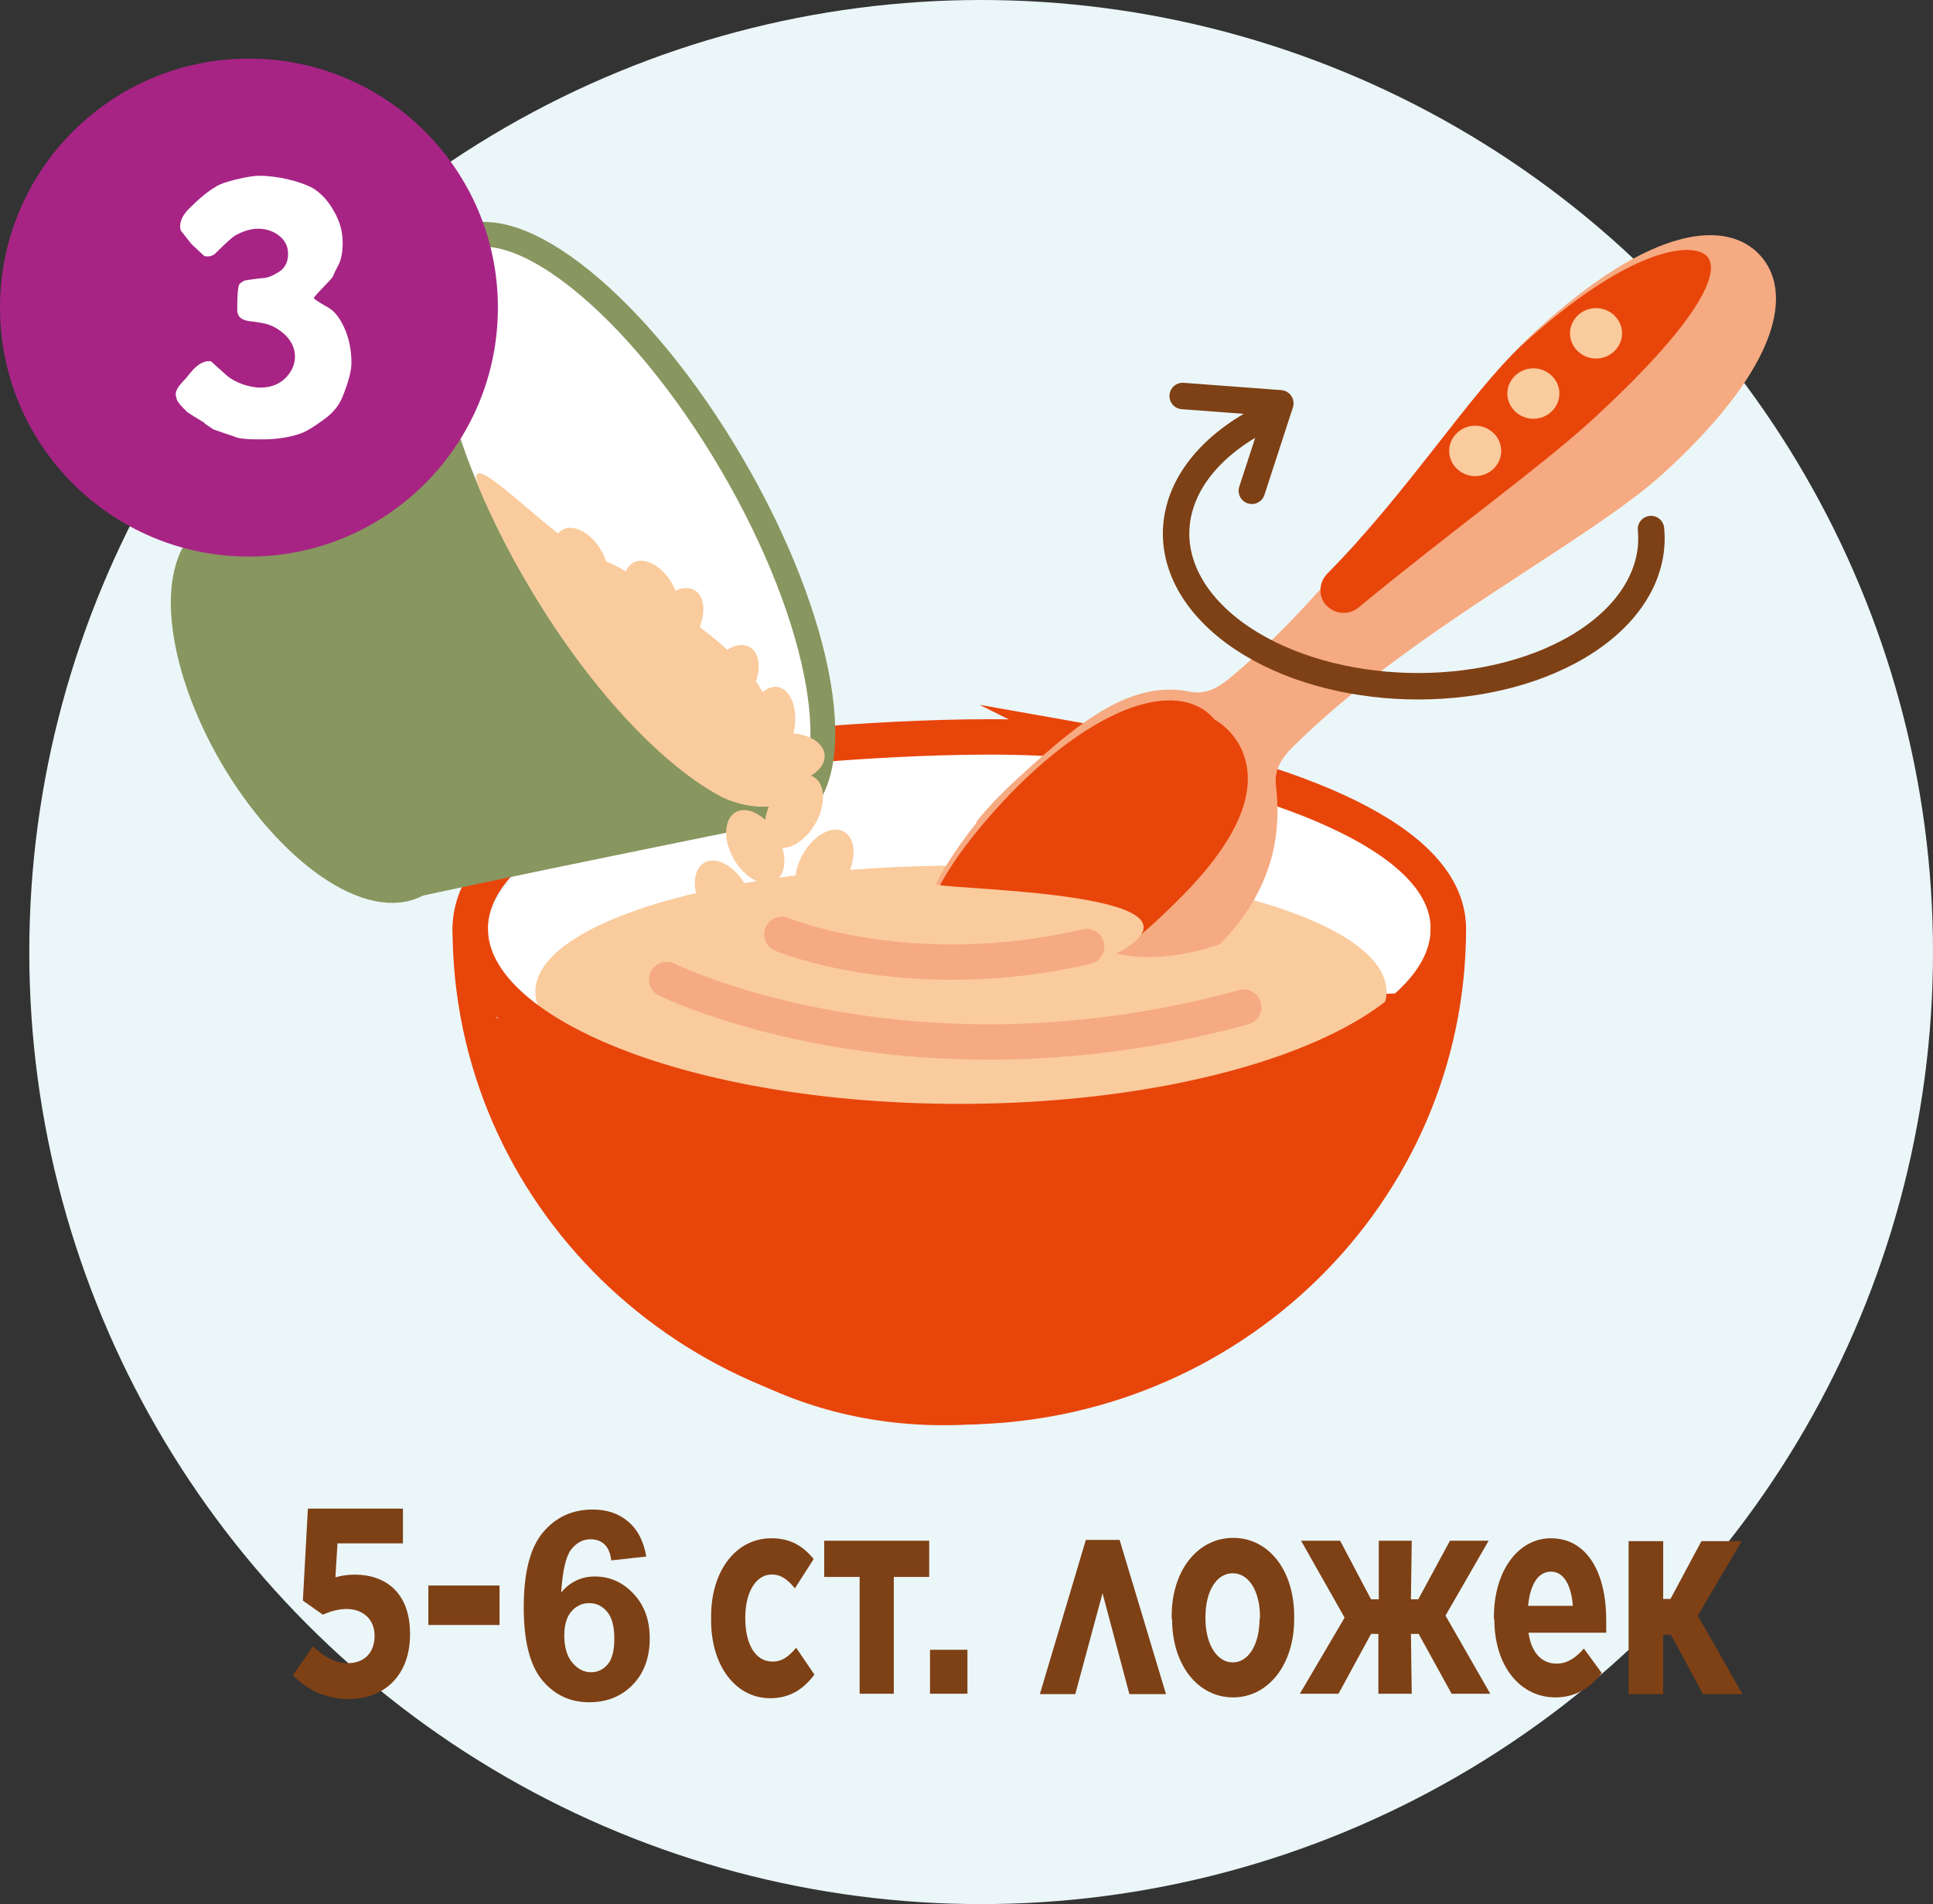 <svg width="132" height="130" viewBox="0 0 132 130" fill="none" xmlns="http://www.w3.org/2000/svg">
<rect x="0" y="0" width="132" height="130" fill="#333333" stroke="none"/>
<g clip-path="url(#clip0_3778_47335)">
<circle cx="67" cy="65" r="65" fill="#EBF6F8"/>
<path d="M98.627 64.043C98.627 70.989 83.985 76.629 65.925 76.629C47.866 76.629 33.224 70.989 33.224 64.043C33.224 57.097 47.866 51.457 65.925 51.457C83.985 51.457 98.627 57.097 98.627 64.043Z" fill="white"/>
<path d="M33.556 70.74L98.07 68.961C98.07 68.961 89.096 95.273 65.508 96.079C41.919 96.884 33.556 70.74 33.556 70.74Z" fill="#E8450B" stroke="#E8450B" stroke-width="2.417" stroke-miterlimit="10" stroke-linecap="round"/>
<path d="M94.681 67.711C94.681 72.462 81.678 76.324 65.619 76.324C49.56 76.324 36.557 72.462 36.557 67.711C36.557 62.96 49.56 59.098 65.619 59.098C81.678 59.098 94.681 62.96 94.681 67.711Z" fill="#FACB9D"/>
<path d="M74.927 50.763C88.653 53.18 98.905 57.431 98.905 63.405C98.905 70.684 83.957 76.574 65.508 76.574C47.06 76.574 32.112 70.684 32.112 63.405C32.112 57.57 41.753 52.625 55.09 50.902C55.09 50.902 68.62 49.652 74.983 50.791L74.927 50.763Z" stroke="#E8450B" stroke-width="2.417" stroke-miterlimit="10" stroke-linecap="round"/>
<path d="M98.905 63.405C98.905 81.436 83.957 96.051 65.508 96.051C47.06 96.051 32.112 81.436 32.112 63.405" stroke="#E8450B" stroke-width="2.417" stroke-miterlimit="10" stroke-linecap="round"/>
<path d="M32.196 16.422C20.943 29.008 14.72 36.593 14.72 36.593C11.691 38.371 12.33 45.067 16.109 51.541C19.915 58.014 25.444 61.849 28.473 60.07C28.473 60.07 34.085 58.82 54.59 54.68" fill="#88965F"/>
<path d="M32.196 16.422C20.943 29.008 14.72 36.593 14.72 36.593C11.691 38.371 12.33 45.067 16.109 51.541C19.915 58.014 25.444 61.849 28.473 60.07C28.473 60.07 34.085 58.82 54.59 54.68" stroke="#88965F" stroke-width="2.278" stroke-miterlimit="10"/>
<path d="M54.034 55.431C49.977 57.82 41.587 51.013 35.28 40.261C28.973 29.509 27.139 18.839 31.195 16.478C35.252 14.088 43.643 20.895 49.95 31.648C56.257 42.4 58.09 53.069 54.034 55.431Z" fill="white" stroke="#88965F" stroke-width="1.695" stroke-miterlimit="10"/>
<path d="M54.505 53.625C54.644 55.292 51.31 55.542 49.06 54.292C44.976 52.041 40.058 46.762 36.001 39.816C34.779 37.76 33.751 35.676 32.862 33.676C30.889 29.175 37.974 37.177 40.725 38.094C43.364 38.955 44.087 40.233 45.559 41.233C50.088 44.289 51.505 46.068 52.255 47.596C53.95 51.124 54.339 51.43 54.505 53.597V53.625Z" fill="#FACB9D"/>
<path d="M66.675 56.098C67.564 54.986 68.62 53.931 69.759 52.903C73.926 49.069 77.399 46.401 81.317 47.235C82.317 47.429 83.178 46.957 83.956 46.318C92.569 39.178 99.654 27.397 104.822 22.646C112.935 15.2 117.992 15.033 120.187 17.423C122.381 19.812 121.77 24.813 113.657 32.259C108.462 37.01 96.32 43.012 88.263 51.013C87.54 51.736 87.013 52.541 87.124 53.569C87.596 57.543 86.651 61.432 82.484 65.267C76.649 70.629 67.814 72.796 64.174 68.823C64.174 68.823 59.284 65.406 66.703 56.153L66.675 56.098Z" fill="#F6AA81"/>
<path d="M90.598 41.344C91.153 41.956 92.126 42.011 92.765 41.483C98.85 36.455 105.184 31.898 108.685 28.703C115.992 22.007 117.548 18.59 116.576 17.506C115.603 16.45 111.269 16.867 103.934 23.563C100.461 26.758 96.154 33.593 90.626 39.177C90.042 39.789 90.014 40.733 90.57 41.344H90.598Z" fill="#E8450B"/>
<path d="M82.15 50.068C82.15 50.068 87.568 52.513 79.872 60.321C71.481 68.85 67.814 66.961 67.814 66.961C67.814 66.961 59.645 66.85 68.286 56.764C74.148 49.929 80.233 47.401 82.15 50.068Z" fill="#E8450B" stroke="#E8450B" stroke-width="2.417" stroke-miterlimit="10" stroke-linecap="round"/>
<path d="M110.768 22.758C110.768 23.702 109.962 24.48 108.99 24.48C108.017 24.48 107.212 23.702 107.212 22.758C107.212 21.813 108.017 21.035 108.99 21.035C109.962 21.035 110.768 21.813 110.768 22.758Z" fill="#FACB9D"/>
<path d="M106.489 26.869C106.489 27.814 105.683 28.592 104.711 28.592C103.738 28.592 102.933 27.814 102.933 26.869C102.933 25.925 103.738 25.147 104.711 25.147C105.683 25.147 106.489 25.925 106.489 26.869Z" fill="#FACB9D"/>
<path d="M102.516 30.787C102.516 31.732 101.711 32.509 100.738 32.509C99.766 32.509 98.96 31.732 98.96 30.787C98.96 29.842 99.766 29.064 100.738 29.064C101.711 29.064 102.516 29.842 102.516 30.787Z" fill="#FACB9D"/>
<path d="M85.486 33.509L87.431 27.536L80.763 27.036" stroke="#7E4015" stroke-width="1.806" stroke-linecap="round" stroke-linejoin="round"/>
<path d="M112.742 36.121C113.047 39.205 111.158 42.345 107.157 44.484C100.378 48.096 90.126 47.512 84.263 43.178C78.401 38.816 79.151 32.37 85.93 28.73" stroke="#7E4015" stroke-width="1.806" stroke-miterlimit="10" stroke-linecap="round"/>
<path d="M62.619 61.126C62.619 61.126 62.702 60.07 64.036 60.404C65.37 60.765 83.846 60.932 76.289 65.099C76.289 65.099 79.039 65.988 83.568 64.377C84.013 64.21 89.792 65.988 84.902 68.739C80.012 71.49 63.842 75.657 59.146 72.462C54.451 69.267 56.84 61.71 62.619 61.098V61.126Z" fill="#FACB9D"/>
<path d="M53.033 56.959C53.784 58.265 53.728 59.682 52.922 60.154C52.117 60.626 50.866 59.959 50.116 58.654C49.366 57.348 49.422 55.931 50.227 55.459C51.033 54.986 52.283 55.653 53.033 56.959Z" fill="#FACB9D"/>
<path d="M50.895 60.404C51.645 61.71 51.589 63.127 50.783 63.599C49.978 64.072 48.727 63.405 47.977 62.099C47.227 60.793 47.283 59.376 48.089 58.904C48.894 58.431 50.145 59.098 50.895 60.404Z" fill="#FACB9D"/>
<path d="M45.893 39.844C46.588 41.067 46.56 42.428 45.782 42.873C45.004 43.317 43.81 42.678 43.115 41.456C42.42 40.233 42.448 38.872 43.226 38.427C44.004 37.983 45.199 38.622 45.893 39.844Z" fill="#FACB9D"/>
<path d="M41.059 37.594C41.754 38.816 41.726 40.178 40.948 40.622C40.17 41.067 38.975 40.428 38.281 39.205C37.586 37.983 37.614 36.621 38.392 36.177C39.17 35.732 40.365 36.371 41.059 37.594Z" fill="#FACB9D"/>
<path d="M57.757 59.988C57.007 61.294 55.757 61.96 54.951 61.488C54.145 61.016 54.09 59.599 54.84 58.293C55.59 56.987 56.84 56.32 57.646 56.792C58.452 57.265 58.507 58.682 57.757 59.988Z" fill="#FACB9D"/>
<path d="M51.311 47.206C50.616 48.429 49.422 49.068 48.644 48.623C47.866 48.179 47.838 46.818 48.532 45.595C49.227 44.373 50.422 43.733 51.2 44.178C51.978 44.623 52.005 45.984 51.311 47.206Z" fill="#FACB9D"/>
<path d="M53.755 53.431C52.255 53.542 51.005 52.903 50.922 51.958C50.838 51.041 51.977 50.18 53.478 50.069C54.978 49.958 56.228 50.597 56.312 51.541C56.395 52.458 55.256 53.319 53.755 53.458V53.431Z" fill="#FACB9D"/>
<path d="M55.673 56.237C54.923 57.543 53.672 58.209 52.867 57.737C52.061 57.265 52.005 55.848 52.756 54.542C53.506 53.236 54.756 52.569 55.562 53.042C56.367 53.514 56.423 54.931 55.673 56.237Z" fill="#FACB9D"/>
<path d="M54.256 49.708C54.006 51.097 53.089 52.097 52.227 51.958C51.366 51.791 50.866 50.541 51.088 49.152C51.338 47.763 52.255 46.762 53.117 46.901C53.978 47.068 54.478 48.318 54.256 49.708Z" fill="#FACB9D"/>
<path d="M47.532 43.317C46.837 44.54 45.643 45.179 44.865 44.734C44.087 44.289 44.059 42.928 44.754 41.706C45.448 40.483 46.643 39.844 47.421 40.289C48.199 40.733 48.227 42.095 47.532 43.317Z" fill="#FACB9D"/>
<path d="M45.532 66.878C45.532 66.878 61.98 75.046 84.929 68.767" stroke="#F6AA81" stroke-width="2.417" stroke-miterlimit="10" stroke-linecap="round"/>
<path d="M53.394 63.794C53.394 63.794 62.091 67.433 74.204 64.627" stroke="#F6AA81" stroke-width="2.417" stroke-miterlimit="10" stroke-linecap="round"/>
<path d="M20 114.385L21.366 112.405C22.135 113.108 22.847 113.551 23.758 113.551C24.868 113.551 25.58 112.848 25.58 111.675C25.58 110.529 24.754 109.852 23.673 109.852C23.075 109.852 22.505 110.034 22.05 110.242L20.683 109.279L21.025 103H27.516V105.371H23.046L22.904 107.689C23.302 107.585 23.673 107.507 24.242 107.507C26.263 107.507 28 108.679 28 111.545V111.597C28 114.333 26.292 116 23.815 116C22.278 116 21.025 115.401 20 114.385Z" fill="#7E4015"/>
<path d="M29.251 108.248H34.113V110.943H29.251V108.248Z" fill="#7E4015"/>
<path d="M44.132 106.271L41.741 106.534C41.683 106.042 41.53 105.679 41.284 105.444C41.038 105.21 40.719 105.093 40.326 105.093C39.805 105.093 39.362 105.327 38.999 105.796C38.642 106.265 38.416 107.24 38.322 108.723C38.938 107.996 39.702 107.633 40.616 107.633C41.648 107.633 42.529 108.025 43.262 108.811C44 109.596 44.369 110.609 44.369 111.852C44.369 113.17 43.982 114.228 43.209 115.024C42.435 115.821 41.442 116.22 40.23 116.22C38.929 116.22 37.859 115.716 37.022 114.708C36.184 113.694 35.765 112.036 35.765 109.733C35.765 107.372 36.201 105.67 37.074 104.627C37.947 103.584 39.081 103.062 40.476 103.062C41.454 103.062 42.263 103.338 42.901 103.889C43.546 104.434 43.956 105.228 44.132 106.271ZM38.533 111.658C38.533 112.461 38.718 113.082 39.087 113.521C39.456 113.955 39.878 114.172 40.352 114.172C40.81 114.172 41.19 113.993 41.495 113.636C41.8 113.278 41.952 112.692 41.952 111.878C41.952 111.04 41.788 110.428 41.46 110.041C41.132 109.648 40.722 109.452 40.23 109.452C39.755 109.452 39.353 109.64 39.025 110.015C38.697 110.384 38.533 110.932 38.533 111.658Z" fill="#7E4015"/>
<path d="M48.56 110.581V110.359C48.56 107.247 50.255 105.024 52.672 105.024C53.95 105.024 54.812 105.524 55.562 106.441L54.284 108.442C53.839 107.914 53.395 107.497 52.7 107.497C51.617 107.497 50.894 108.719 50.894 110.414V110.498C50.894 112.22 51.561 113.443 52.756 113.443C53.45 113.443 53.895 113.054 54.367 112.498L55.617 114.332C54.895 115.276 54.006 115.943 52.589 115.943C50.227 115.943 48.56 113.721 48.56 110.637V110.581Z" fill="#7E4015"/>
<path d="M58.702 107.664H56.284V105.191H63.453V107.664H61.035V115.638H58.702V107.664Z" fill="#7E4015"/>
<path d="M63.508 112.637H66.064V115.638H63.508V112.637Z" fill="#7E4015"/>
<path d="M79.623 115.665H77.123L75.289 108.775L73.427 115.665H71.01L74.15 105.135H76.456L79.623 115.665Z" fill="#7E4015"/>
<path d="M80.012 110.553V110.331C80.012 107.219 81.79 104.997 84.207 104.997C86.624 104.997 88.375 107.192 88.375 110.331V110.553C88.375 113.665 86.597 115.888 84.207 115.888C81.818 115.888 80.04 113.693 80.04 110.553H80.012ZM86.041 110.526V110.387C86.041 108.692 85.319 107.414 84.18 107.414C83.04 107.414 82.318 108.692 82.318 110.387V110.526C82.318 112.193 83.068 113.498 84.18 113.498C85.291 113.498 86.013 112.22 86.013 110.526H86.041Z" fill="#7E4015"/>
<path d="M96.321 109.192H96.849L99.016 105.191H101.655L98.71 110.304L101.767 115.638H99.127L96.877 111.554H96.349L96.404 115.638H94.126V111.554H93.626L91.403 115.638H88.764L91.82 110.443L88.847 105.191H91.514L93.626 109.192H94.154V105.191H96.404L96.349 109.192H96.321Z" fill="#7E4015"/>
<path d="M102.017 110.553V110.386C102.017 107.275 103.656 105.024 105.907 105.024C108.435 105.024 109.685 107.469 109.685 110.581C109.685 110.748 109.685 111.081 109.685 111.47H104.378C104.573 112.859 105.295 113.582 106.296 113.582C107.018 113.582 107.601 113.193 108.157 112.554L109.38 114.221C108.574 115.276 107.546 115.888 106.212 115.888C103.851 115.888 102.045 113.804 102.045 110.553H102.017ZM107.407 109.636C107.296 108.192 106.768 107.302 105.907 107.302C105.045 107.302 104.49 108.164 104.351 109.636H107.407Z" fill="#7E4015"/>
<path d="M113.575 109.164H114.075L116.187 105.219H118.938L115.937 110.303L118.993 115.666H116.298L114.103 111.609H113.575V115.666H111.214V105.219H113.575V109.164Z" fill="#7E4015"/>
<circle cx="17" cy="21" r="17" fill="#A72485"/>
<path d="M13.971 28.875C13.371 28.513 12.986 28.272 12.814 28.152C12.429 27.79 12.171 27.509 12.086 27.308C12.043 27.188 12 27.027 12 26.906C12 26.665 12.171 26.384 12.514 26.022C12.6 25.942 12.771 25.741 13.029 25.42C13.457 24.897 13.886 24.656 14.271 24.656C14.357 24.656 14.4 24.656 14.443 24.696C14.443 24.696 14.786 25.018 15.514 25.661C16.029 26.103 17.014 26.464 17.786 26.464C18.557 26.464 19.2 26.183 19.629 25.661C19.971 25.259 20.143 24.817 20.143 24.335C20.143 23.812 19.929 23.33 19.5 22.888C19.2 22.607 18.814 22.326 18.343 22.165C18.129 22.085 17.7 22.005 17.014 21.924C16.457 21.844 16.2 21.603 16.2 21.161C16.2 20.196 16.243 19.634 16.329 19.433C16.414 19.312 16.543 19.232 16.714 19.152C16.714 19.152 17.143 19.071 17.871 18.991C18.3 18.991 18.686 18.79 19.071 18.549C19.5 18.268 19.671 17.826 19.671 17.344C19.671 16.862 19.5 16.46 19.114 16.138C18.686 15.777 18.171 15.616 17.614 15.616C17.143 15.616 16.586 15.777 16.029 16.098C15.9 16.179 15.471 16.54 14.786 17.223C14.614 17.424 14.4 17.505 14.186 17.505C14.057 17.505 13.971 17.505 13.886 17.424L13.071 16.661C13.071 16.661 12.857 16.38 12.471 15.897C12.343 15.777 12.3 15.616 12.3 15.495C12.3 15.214 12.386 14.893 12.6 14.612C12.643 14.531 12.814 14.33 13.114 14.049C13.8 13.366 14.443 12.884 15 12.603C15.643 12.321 17.1 12 17.657 12C18.986 12 20.4 12.362 21.3 12.804C21.9 13.165 22.414 13.688 22.843 14.491C23.229 15.174 23.4 15.857 23.4 16.58C23.4 17.183 23.314 17.665 23.143 18.027C22.843 18.589 22.714 18.911 22.714 18.911C22.629 19.031 22.371 19.312 21.9 19.795C21.557 20.156 21.429 20.317 21.429 20.357C21.429 20.397 21.771 20.638 22.414 21C22.843 21.241 23.186 21.683 23.486 22.326C23.829 23.049 24 23.893 24 24.777C24 25.339 23.786 26.103 23.4 27.067C23.143 27.71 22.714 28.232 22.071 28.674C21.471 29.116 20.957 29.438 20.529 29.598C19.714 29.879 18.814 30 17.871 30C16.929 30 16.286 29.96 15.986 29.799L15.386 29.598L14.571 29.317L13.971 28.915V28.875Z" fill="white"/>
</g>
<defs>
<clipPath id="clip0_3778_47335">
<rect width="132" height="130" fill="white"/>
</clipPath>
</defs>
</svg>
